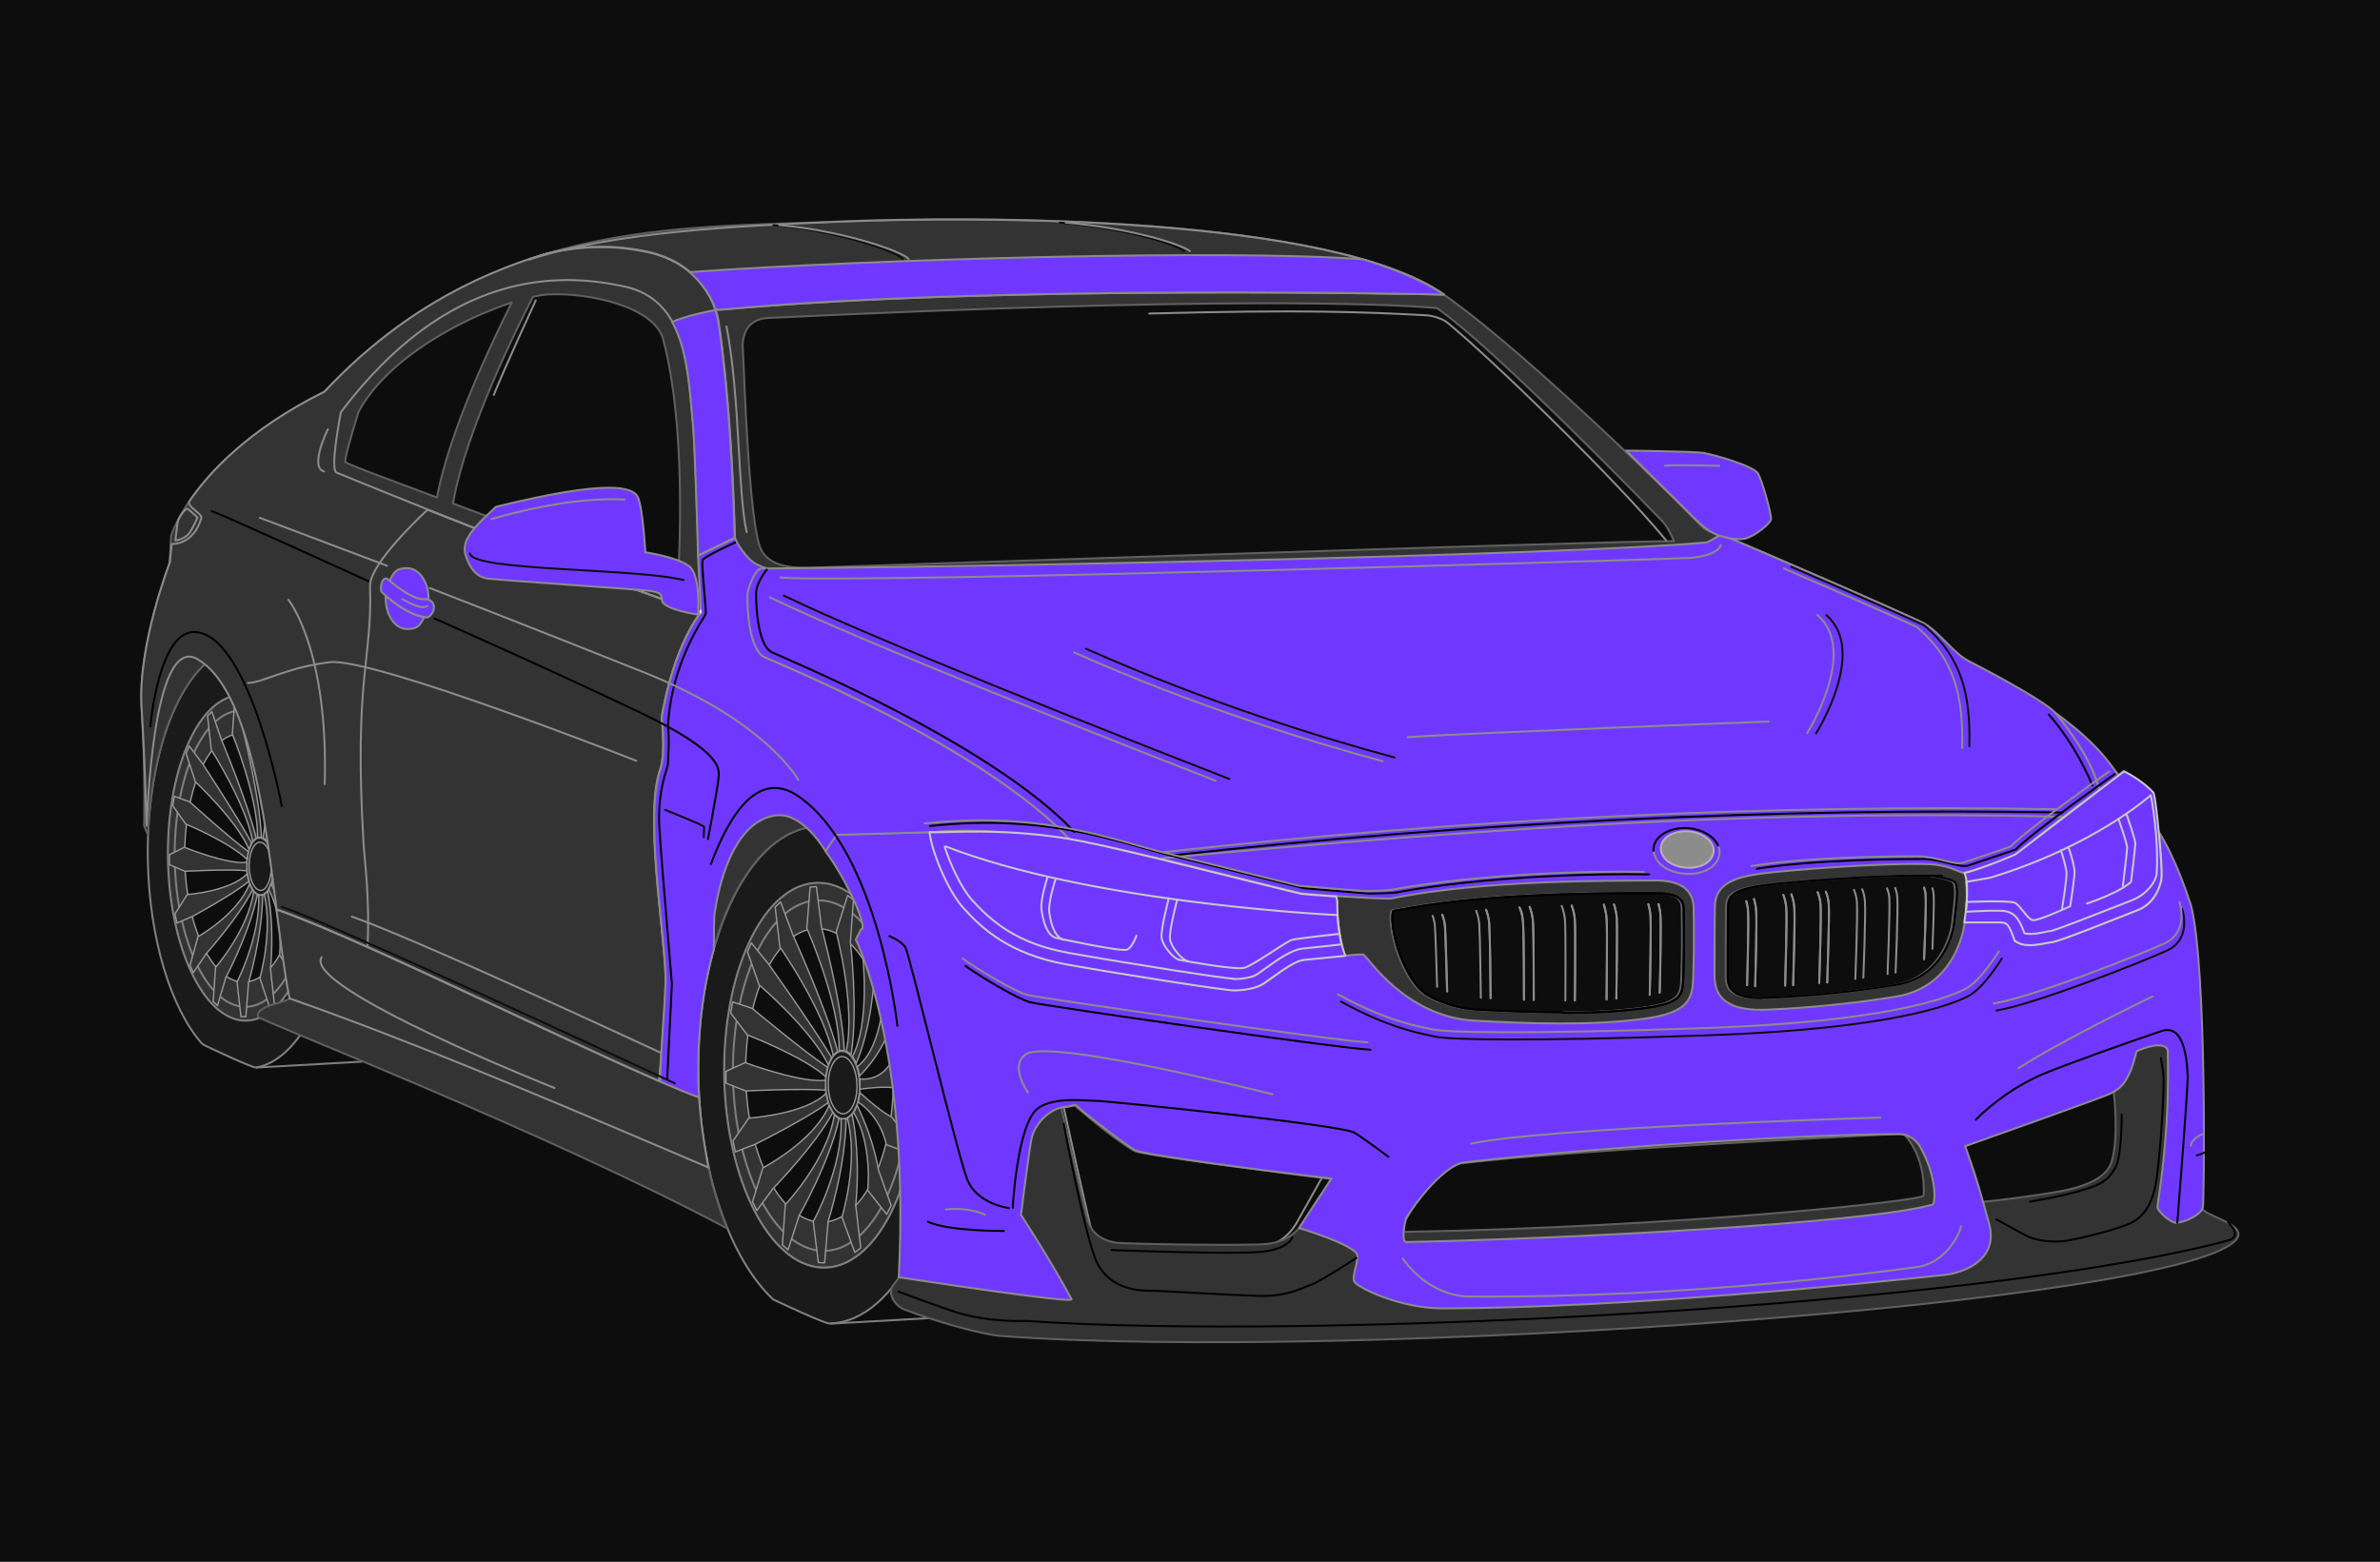 <?xml version="1.0" encoding="UTF-8"?> <svg xmlns="http://www.w3.org/2000/svg" id="_Слой_1" version="1.1" viewBox="0 0 1218.9 800"><defs><style> .st0, .st1, .st2, .st3, .st4, .st5, .st6, .st7, .st8, .st9, .st10, .st11, .st12, .st13 { stroke-linecap: round; stroke-linejoin: round; } .st0, .st4 { fill: #1a1a1a; } .st0, .st9 { stroke: gray; } .st1 { stroke: #606060; } .st1, .st2, .st8 { fill: #333; } .st2, .st4 { stroke: #999; stroke-width: .7px; } .st14 { fill: #0d0d0d; } .st3 { stroke: #000; } .st3, .st5, .st7, .st9, .st11, .st12 { fill: none; } .st5 { stroke: #0d0d0d; } .st6 { fill: #8c8c8c; stroke: #b3b3b3; } .st7, .st13 { stroke: #c8c8c8; } .st8, .st10, .st15, .st11 { stroke: #8c8c8c; } .st10, .st15, .st13 { fill: #7038fe; } .st15 { stroke-miterlimit: 10; } .st12 { stroke: #e6e6e6; } </style></defs><g id="_Слой_8"><rect class="st14" width="1218.9" height="800"></rect></g><g><g id="_колёса"><path class="st2" d="M416.5,452.2c-26.8,2.7-46.7,47.3-45.6,99.7s23,95.9,49.8,97.3c28,1.4,50.6-43.2,49.4-99.8s-25.7-100-53.6-97.2h0ZM420.2,626c-20.6-.7-37.5-33.9-38.3-74.2-.9-40.3,14.6-74.4,35.1-76.1,21.2-1.8,39.6,31.4,40.5,74.2s-16.1,76.8-37.3,76.1h0Z"></path><path class="st9" d="M465.7,549.8c1.1,51.3-19.4,92-44.8,90.9-24.5-1.1-44.5-40.7-45.5-88.6s17.3-88.5,41.7-90.8c25.4-2.4,47.5,37.2,48.6,88.5h0Z"></path><path class="st0" d="M440.4,555.5c.2,9.7-3.6,17.6-8.5,17.7-4.8,0-8.9-7.6-9.1-17.2-.2-9.5,3.5-17.5,8.3-17.6,4.8-.2,9,7.5,9.2,17.2h.1Z"></path><path class="st4" d="M431.8,570.5c-4,0-7.5-6.4-7.6-14.5-.2-8,3-14.7,7-14.8,4.1,0,7.5,6.3,7.7,14.5.2,8.1-3,14.8-7.1,14.8Z"></path><g><g><path class="st2" d="M413.2,475.5s16.8,37.8,16.6,62.6h2.6c-1.2-24.8-11.7-63.2-11.7-63.2l-2.6-20.8-3.2.3-1.7,21.1h0Z"></path><path class="st2" d="M424,626s9.1-28.1,9.3-52.9h-2.6c1.2,24.8-14.2,52.6-14.2,52.6l2.6,21,3.2.2,1.8-20.9h0Z"></path></g><g><path class="st2" d="M457.5,541.8s-4.3,12-17.1,10.9v5.2c12.8-1.7,17.4-.7,17.4-.7l11.2-4.7v-6.5c-.1,0-11.5-4.2-11.5-4.2h0Z"></path><path class="st2" d="M381.9,558.8s28.7-1.4,40.9-.4v-5.1c-12.2,1.7-41.2-9-41.2-9l-9.8,4.5v6c.1,0,10.1,4,10.1,4h0Z"></path></g><g><path class="st2" d="M441.9,490.2s3.7,33.8-5.3,50.9l1.9,3.6c8.1-19,9.2-44.1,9.2-44.1l5.8-18.8-2.5-4.4-9.2,12.7h.1Z"></path><path class="st2" d="M396.1,608.6s21.6-22.2,30.4-38.7c-.4-.8-1.5-2.8-1.9-3.6-7.8,18.4-33.9,31.9-33.9,31.9l-5.3,17.4,2.2,4.4,8.4-11.3h0Z"></path></g><g><path class="st2" d="M449.8,599s-1.9-14.3-10.8-32.8l-1.8,3.7c9.8,16.6,7.2,39.8,7.2,39.8l9.7,12.3,2.3-4.5-6.6-18.5h0Z"></path><path class="st2" d="M388.8,504.5s26.8,22.9,35.4,40.9c.4-.8,1.3-2.9,1.7-3.7-9.5-16.1-32.3-47.9-32.3-47.9l-8.8-10.8-2,4.5,6,17.1h0Z"></path></g></g><g><g><path class="st2" d="M428.2,477.2s10.2,38.4,5.2,61.1l2.5,1.9c3.7-23.7-.4-57.8-.4-57.8l1.6-21.5-3-2.2-5.8,18.5h-.1Z"></path><path class="st2" d="M409.2,622.8s15.7-27.5,20.5-49.8l-2.4-1.9c-3.6,23.3-25.1,45.9-25.1,45.9l-1.5,20.7,2.9,2.5,5.6-17.3h0Z"></path></g><g><path class="st2" d="M456.6,572.1s-4.5-1.8-16.2-12.4l-.9,4.8c12.2,8.2,14.4,21.8,14.4,21.8l11.3,4.2,1.2-6-9.8-12.4h0Z"></path><path class="st2" d="M382.7,530.1s28.9,11.1,40.2,21.4c.2-1.1.7-3.7.9-4.8-11.7-7.8-38.6-30.2-38.6-30.2l-10-3.3-1,5.7,8.6,11.3h-.1Z"></path></g><g><path class="st2" d="M452.3,513s-1.4,24.5-13.2,33.3c.2,1.1.9,3.7,1.1,4.8,11.3-11.2,15.5-24,15.5-24l9.2-12.9-1.4-5.9-11.2,4.7h0Z"></path><path class="st2" d="M386.6,586.2s26.2-13,37.5-21.4c-.2-1.1-.8-3.7-1.1-4.7-10.8,10.8-39.5,12.6-39.5,12.6l-8.1,11.7,1.2,5.6,9.9-3.8h.1Z"></path></g><g><path class="st2" d="M438.2,617.8s2.9-23.5-1.8-47l-2.4,2c5.9,22.4-2.8,50.6-2.8,50.6l6.6,18.1,3-2.3-2.5-21.4h-.1Z"></path><path class="st2" d="M399.5,485.2s22.6,32.3,27.2,55.4l2.3-2.1c-5.8-22-22.9-59.5-22.9-59.5l-6.3-17-2.8,2.6,2.4,20.6h0Z"></path></g></g><path class="st2" d="M121.5,356.2c-20.8,2.3-36.4,40-35.5,84.3s17.9,81.1,38.8,82.3c21.8,1.2,39.4-36.6,38.5-84.4-.9-47.9-20-84.6-41.7-82.2h-.1ZM124.4,503.1c-16-.6-29.2-28.7-29.8-62.8s11.4-62.9,27.3-64.4c16.5-1.5,30.9,26.6,31.6,62.7.7,36.2-12.5,65-29.1,64.4h0Z"></path><path class="st9" d="M159.8,438.8c.8,43.4-15.1,77.8-34.9,76.9-19.1-.9-34.6-34.5-35.4-74.9s13.4-74.8,32.4-76.8c19.8-2,37,31.4,37.9,74.9h0Z"></path><path class="st0" d="M140.1,443.6c.2,8.2-2.8,14.9-6.6,14.9s-6.9-6.5-7.1-14.5c-.2-8.1,2.7-14.8,6.5-14.9,3.8,0,7,6.4,7.2,14.5h0Z"></path><path class="st4" d="M139,443.6c0,6.9-2.4,12.5-5.5,12.5s-5.8-5.4-5.9-12.2,2.3-12.4,5.5-12.5c3.2,0,5.9,5.3,6,12.2h-.1Z"></path><g><g><path class="st2" d="M119,376s13.1,32,12.9,52.9h2c-.9-21-9.1-53.5-9.1-53.5l-2.1-17.6-2.4.3-1.3,17.9h0Z"></path><path class="st2" d="M127.3,503.2s7.1-23.8,7.2-44.7h-2c.9,21-11.1,44.5-11.1,44.5l2,17.8h2.5l1.4-17.6h0Z"></path></g><g><path class="st2" d="M153.4,432s-3.4,10.1-13.3,9.2v4.4c9.9-1.4,13.5-.6,13.5-.6l8.7-4v-5.5l-9-3.5h.1Z"></path><path class="st2" d="M94.6,446.3s22.3-1.2,31.8-.3v-4.3c-9.4,1.4-32-7.7-32-7.7l-7.6,3.8v5.1l7.9,3.4h0Z"></path></g><g><path class="st2" d="M141.3,388.5s2.9,28.6-4.2,43.1c.3.7,1.2,2.4,1.5,3,6.3-16,7.1-37.3,7.1-37.3l4.5-15.9-1.9-3.7-7.1,10.8h0Z"></path><path class="st2" d="M105.6,488.5s16.8-18.8,23.7-32.7l-1.5-3c-6.1,15.6-26.4,27-26.4,27l-4.1,14.7,1.7,3.7,6.5-9.5h0v-.2h0Z"></path></g><g><path class="st2" d="M139,452.5c-.3.7-1.1,2.4-1.4,3.1,7.6,14.1,5.6,33.7,5.6,33.7l7.5,10.4,1.8-3.8-5.2-15.6s-1.5-12.1-8.4-27.8h0Z"></path><path class="st2" d="M99.9,400.3s20.9,19.4,27.6,34.6c.3-.7,1-2.4,1.4-3.1-7.4-13.6-25.1-40.5-25.1-40.5l-6.9-9.2-1.6,3.8,4.7,14.4h0Z"></path></g></g><g><g><path class="st2" d="M130.6,377.3s7.9,32.5,4.1,51.7c.4.4,1.5,1.2,1.9,1.6,2.9-20-.3-48.9-.3-48.9l1.3-18.2-2.4-1.8-4.5,15.6h-.1Z"></path><path class="st2" d="M115.8,500.5s12.2-23.3,16-42.2c-.4-.4-1.5-1.3-1.9-1.6-2.8,19.7-19.5,38.8-19.5,38.8l-1.2,17.5,2.2,2.1,4.3-14.6h0Z"></path></g><g><path class="st2" d="M152.7,457.8s-3.5-1.5-12.6-10.5c0,.9-.5,3.2-.7,4.1,9.5,6.9,11.2,18.5,11.2,18.5l8.8,3.5.9-5.1-7.6-10.5h0Z"></path><path class="st2" d="M95.2,422.1s22.5,9.4,31.3,18.1c.2-.9.5-3.1.7-4-9.1-6.5-30.1-25.5-30.1-25.5l-7.8-2.8-.8,4.8,6.7,9.5h0Z"></path></g><g><path class="st2" d="M149.4,407.6s-1.1,20.7-10.3,28.2c.2.9.7,3.1.9,4,8.8-9.5,12-20.3,12-20.3l7.2-10.9-1.1-5-8.7,4h0Z"></path><path class="st2" d="M98.2,469.6s20.4-11,29.2-18.1c-.2-.9-.7-3.1-.8-4-8.4,9.1-30.7,10.7-30.7,10.7l-6.3,9.9,1,4.7,7.7-3.3h0Z"></path></g><g><path class="st2" d="M138.5,496.3s2.3-19.9-1.4-39.8c-.4.4-1.4,1.3-1.8,1.7,4.6,19-2.2,42.8-2.2,42.8l5.1,15.3,2.3-2-2-18.1h0Z"></path><path class="st2" d="M108.2,384.1s17.6,27.3,21.2,46.8c.4-.4,1.4-1.3,1.8-1.7-4.5-18.6-17.8-50.3-17.8-50.3l-4.9-14.4-2.2,2.2,1.9,17.4h0Z"></path></g></g><path class="st0" d="M415.9,423.5c-34.3,4.3-59.7,61.8-58.2,128.7,1,49.2,16.3,92.6,38,113.1.3.3.6.5.9.6,0,0,25.4,12,28.1,12,34.8-.7,62.7-57.3,61.2-128.9-1.6-73.9-33.7-130-70-125.5h0ZM370.9,552c-1.1-52.4,18.9-97,45.6-99.7,27.9-2.8,52.4,40.6,53.6,97.2,1.2,56.6-21.4,101.2-49.4,99.8-26.8-1.4-48.7-44.9-49.8-97.3h0Z"></path><path class="st0" d="M121,332c-26.7,3.6-46.4,52.3-45.3,108.9.8,39.8,11.7,75.1,27.4,93.3.4.5,1,.9,1.6,1.2,4.6,2.2,24.7,11.7,26.5,11.4,25.5-4.5,45.4-50.7,44.3-108.7-1.2-62.5-26.3-109.9-54.5-106.1h0ZM124.8,522.8c-20.9-1.2-37.9-38-38.8-82.3s14.7-82,35.5-84.3c21.7-2.4,40.8,34.4,41.7,82.2.9,47.9-16.7,85.6-38.5,84.4h.1Z"></path><line class="st9" x1="475.3" y1="675.2" x2="425.5" y2="678"></line><line class="st9" x1="185.3" y1="543.8" x2="131.5" y2="546.8"></line></g><g id="_общий_контур"><path class="st11" d="M680,598.1s-85.8-10.3-96.1-14.6-19-22.3-19-22.3l-21,2s14.6,66.8,16,70.5,9.3,4,10.6,4.3,63.2,2,75.8.7,18.3-13.3,18.3-13.3l15.3-27.3h.1Z"></path><path class="st1" d="M87.1,287.9s-16.6,42.6-14.6,74.5,1.3,60.5,1.3,60.5c0,.3.7,1.9,2,4.8,1.9-50.8,20.6-92.4,45.2-95.7,28.2-3.8,53.3,43.6,54.5,106.1.6,30.3-4.6,57.4-13.3,77-.7,1.6-14-3.8-14-3.8-1.1,2.3-17.1,3.5-16.1,9.5.3,1.7,146.2,58.4,240.3,108.4-8.8-21.4-14.3-48.2-14.9-76.9-1.4-66.9,23.9-124.4,58.2-128.7,36.3-4.5,68.4,51.6,70,125.5,1,46.8-10.6,87-28.5,109.6-2.5,3.2.3,9.8,6.1,12.1,14.2,5.5,38.8,12.7,49.2,13.5,178.2,13.3,610.1-16.8,633.2-49.9,5.3-7.6-18.6-12-18-16,.7-4,2-122.4-6-154.3-7-21.6-13.7-33.4-16.5-37.8,0,0-1.1-14-2.5-19.6,0-.2-.2-.6-.4-.9-6-6.5-14.8-10.8-14.8-10.8,0,0-1.9,1.7-2.5,1.7-3.3,0-7.4-22.7-76.5-57.9-8.4-4.3-14.6-14.2-22.8-19.3-4.7-2.9-90-39.9-102-44.8-4.5-1.8-9.4-2-12-4.9-4.6-5.1-87.1-87.4-132.4-119-57-39.9-234.8-40.6-313.2-37.2-78.5,3.3-176.9-1.3-260,87.1-66.5,33.2-78.5,73.8-78.5,73.8l-.7,13.3h.2ZM1010.5,599c-.4-1.3-4.2-11.9-4.2-11.9l76.2-27.8s2.9,22.9-1.1,35.9c-2.2,7.1-11.1,12.2-26.3,15-16.6,3-45.9,6.4-40,5.2.6,0-4.1-15.1-4.5-16.4h0ZM999.9,471.8c0,1.2-3,28.4-30.2,32.9-20.6,3.4-44.6,5.8-65.9,6.6h-2.5c-16.9,0-17.3-6.7-17.5-10.7,0-2,0-32.3.2-36.6.2-4.5,1.7-8.5,19.1-10.7,10.8-1.4,51.2-4.8,77.1-4.8s5.3,0,7.6,0l1.3.2c4.5.7,9.6,2,10.8,2.9,2.2,1.7,1.1,10.1.6,14.6-.2,1.9-.5,3.7-.6,5.4h0v.2ZM719.2,631s-1.1-2.8.8-6.3c5.2-9.8,19.8-27.8,28.9-28.9,59.1-7.1,225.9-15.1,225.9-15.1,0,0,11.4,10.1,10.4,31.7,0,2.7-125.4,16.1-266,18.6h0ZM714.4,483.8c-2.7-9.3-2.5-15.2-1.9-17.2.3,0,.6-.2.9-.3,42-8.5,97.1-8.9,123.6-9h10.6c13.5,0,13.6,5.5,13.7,8.4.2,12.9.2,22.9-.2,34.5-.3,9.2-.5,13.4-19.9,16-11.8,1.6-25.8,2.4-42,2.4s-32-.8-44-1.4c-8.1-.5-16-2.6-23.5-6.5-.4-.3-.8-.6-1.3-.8-6-3.1-12.4-13.5-16-25.8h0v-.3h0ZM557.3,625.8c-1.1-3.4-13.7-58.3-13.7-58.3,0,0,4.9-.9,6.9-1.2,0,0,18.2,16.1,30.4,23.2,4.3,2.5,100.9,14.4,100.9,14.4,0,0-14,22.3-16.6,25.3-2.7,3-7.3,7-16.6,8s-73.2,0-77.2-.7-11.3-2.7-14-10.6h-.1ZM380.4,179.1c-.7-15,9.8-16,12.5-16.2,229.5-11,316.4-7.4,343-5.1,30.3,21,112.1,105.7,115.4,109.1s6,10.3,6,10.3c-29.6-.3-433,13.3-442.9,13.6-11,.3-20.8-1.5-24.7-9.5-5.9-12.1-8.5-85.8-9.2-102.2h-.1ZM346.8,302.8c-39.5-16.6-82.1-32.7-114.8-44.9,6.4-37.5,33.9-92.2,41-105.9,3.2-.7,6-1.1,8.3-1.2,20.3-1,54.5,6.3,58.5,23.6,13.3,51.2,7,128.4,7,128.4h0ZM176.9,236.6c-.3-2,1.7-9,6.7-25.6,14.6-27.3,52.5-47.6,78.5-56-9.5,18.8-32.1,65.9-38.3,99.8-27.9-10.4-46.7-17.3-46.9-18.2h0Z"></path></g><g id="_бампер"><path class="st10" d="M719.9,624.8c.6-2.5,14.3-22.3,26.1-28.2,1.3-.7,2.7-1.1,4.2-1.2,58.7-6.9,170.4-14.4,222.2-14.5,4.5,0,8.7,2.5,11,6.5,8.9,15.7,7.7,29.3,6.4,29.6-34.6,9.8-190.8,17.6-269.6,19.2-2.5,0-1-8.7-.3-11.3h0ZM476.2,426.2l-47.7,1.3c-2.7,2.5-5.8,8.4-5.8,8.4,12.6,17.3,22,40.5,18.3,40.1l-2.7,5.3s27.9,55.2,22,172.9c0,0,89.9,13.9,88.5,11.3-10.6-19.9-25.9-43.2-25.9-43.2,0,0,3.7-29.9,5.3-38.6,1.7-8.6,10-16,16.6-16.6,6.7-.7,5-2.3,7.7.3s25.9,20.6,29.3,22c3.3,1.3,33.2,6.3,100.1,14.3-11.3,17-16.6,25.3-16.6,25.3,0,0,29.9,9,29.9,14.3s-3.3,11-1.3,13.6,22.6,13.3,45.2,13.3c94-.2,219.8-13.2,256.4-17.1,11.9-1.3,28.7-8.8,22.9-27.4-6.6-24.6-12-38.6-12-38.6,0,0,71.8-25.3,75.2-27.3,3.3-2,8.6-4,12.6-21.3,10.6-4.7,15.9-3.3,16,0,1.2,44.1-5.3,77.8-5.3,79.8s6.6,7.9,9.3,8c4,.2,13.3-4,14-8s2-122.4-6-154.3c-7-21.6-13.7-33.4-16.5-37.8.8,8.7,1.9,22,1.2,24.8-1,4.3-3.7,12-12.3,15.3-8.6,3.3-39.9,16-43.6,16.3-3.6.3-13.6,3.7-18.9-.7-3-8.3-3.7-9.6-7.6-9.6h-18.3s-2.9,32.9-35.3,38.2c-19,3.1-43.3,5.8-66.6,6.7-24.3.9-25.8-10.6-26.2-16.3,0-2,0-33,.2-37.1.5-11.1,9.9-14.5,24.4-16.4,13-1.7,62.5-5.7,86.5-4.7,11.3,1,14.3,4.7,17,4.3s20.6-6.7,20.6-6.7c0,0,7.6-2.7,9.6-5.3.9-1.2,9.9-8.6,20.4-16.7,0,0-79.6-3.2-202.4,2.1-115.7,5-261,19.2-261,19.2,29.8,7.3,71.7,17.8,73.1,18,2,.3,33.6,2.7,45.6,2.7,48.9-10,115.1-9,134.7-9.3,16.3-.3,20.5,6.7,20.6,14.3.2,11.8.2,22-.2,34.8-.4,11-1.5,18.5-25,21.7-26.9,3.7-60.1,2.5-87.1,1-35.9-2-55.2-33.6-56.9-33.9s-24.3,2-30.3,2.7-17.3,10.3-21.3,12.6-10.3,3-14.6,3-55.9-8-85.5-13.3-43.6-18.6-52.9-28.9-17.6-33.3-17.3-38.9h-.1,0Z"></path></g><g id="_кузов"><path class="st8" d="M87.1,287.8s-16.6,42.6-14.6,74.5,2.5,60.7,2.5,60.7c.4,1.1,2.4-99.4,26.3-85.3,26.1,15.5,34.2,79.1,40.4,128.4v-.3c41.5,14.5,141.9,64.6,196,88,1-11.3,3.8-43.5,3.3-54.8-1.1-26.3-10.7-81.9-2.7-105.1,3-8.7.7-26.3.7-26.3,0,0,5-34.2,20-53.9,0,0-57.5-18.8-186.6-71.6-3.7-1.5,2.2-31,2.2-31,55-72.7,111.3-71.8,145.4-64.3,31.9,7,32.4,42.6,35,70.9,1,10.8,2.4,57.5,2.6,66.7l18.8-9.1c-2.1-74.7-8.6-111.7-8.6-111.7,0,0-4.1-27.5-35.9-34.6-22.2-4.9-41.3-1.8-52,.9-38.9,11.6-77.7,32.4-113.7,70.7-38.7,19.3-58.9,41.1-69.1,56-1.9,2.9,6.8,6.4,6,8.9-4.2,14-15.1,13.1-15.1,13.1l-1,9.1h0Z"></path></g><g id="_стойка"><path class="st10" d="M354.9,217.8c1,10.8,2.4,57.5,2.6,66.7l18.8-9.1c-2.1-74.7-8.6-111.7-8.6-111.7,0,0-.3-1.9-1.3-4.9-6.5,1.2-15.4,3.2-22.2,6.1,8.2,14.6,9,35.2,10.7,52.9h0Z"></path></g><g id="_дверь"><path class="st12" d="M358.8,312.8v1-1Z"></path><g><path class="st12" d="M358.8,312.8v1-1Z"></path><path class="st11" d="M186.2,432.2c.5,8.4,3.3,28.6,2,53.2,48.6,21.2,107,50.1,149.3,68.5,1-11.3,3.8-43.5,3.3-54.8-1.1-26.3-10.7-81.9-2.7-105.1,3-8.7.7-26.3.7-26.3,0,0,5-34.2,20-53.9,0,0-43.5-14.3-139.8-52.7,0,0-29.9,27.2-29.5,39.2,1.3,37.7-8.4,46.5-3.3,131.9h0Z"></path></g></g><g id="_крылья"><path class="st10" d="M1075,404.6s-.2.2-.4.3c4.2-3,8-5.6,10.9-7.5-2.4-1.4-6.9-13.5-33.2-32.5,19.8,23.4,22.7,39.7,22.7,39.7h0Z"></path><g><path class="st10" d="M362.3,595c-.3-1.3-.5-2.7-.8-4.1.3,1.6.5,3,.7,4.1h0Z"></path><path class="st10" d="M357.7,552.3c-.5-23.9,2.4-46.5,7.9-66,0-9.4,0-16.5.5-19.2,4.2-27.5,15.4-48.4,32.4-49.5,3.4-.2,13.2.7,24.3,18.4,2.3-3.5,4-6.1,5.8-8.4l7.6-.2,40.1-1.1c23.4-2.4,52.8,1.1,71.8,4.1h0c-7.6-9.4-46.6-47-156.1-93.6-7.9-3.3-9.2-23.5-9-32,0-2.4,3.8-13.5,7.3-13.5h2.9c-3.4-1-7-2.6-9.3-4.9-3.5-3.5-6.2-7.6-7.4-10.8l-19,9.1c.5,8,1.2,24.9,1.4,28.5v.7c-15,19.6-20,53.9-20,53.9,0,0,2.3,17.6-.7,26.3-8,23.2,1.6,78.8,2.7,105.1.3,8.6-2.3,33.3-2.8,55,7.7,3.3,14.4,6.1,19.9,8.1.2,3.1.5,6.2.8,9.3-.6-6.3-1-12.7-1.2-19.2h.1Z"></path></g></g><g id="_крыша"><path class="st11" d="M270.9,132.9s26.8-11.3,61-3.7c22.8,5,31.4,20.6,34.4,29,0,.2,1.1.6,3.1.4,142.6-13.1,370.2-7.7,370.2-7.7-57-39.9-234.8-40.6-313.2-37.2-47.1,2-111.7,4.9-155.4,19.3h-.1,0Z"></path></g><g id="_полоска_на_крыше"><g><path class="st10" d="M358.8,312.8v1-1Z"></path><path class="st10" d="M697.8,132.8c-68.7-5.2-254.2,0-344.6,6.6,0,0,9.7,8,13,18.8,0,.2,1.1.6,3.1.4,142.6-13.1,370.2-7.7,370.2-7.7-16-11-41.7-18.1-41.7-18.1h0Z"></path></g></g><g id="_пороги"><g><path class="st12" d="M358.8,312.8v1-1Z"></path><path class="st8" d="M358,562.2c-43.9-16.4-168.9-79.7-216.4-96.3,0,0,4.2,34.3,6.7,45.5,59,20.8,115.1,44.2,214.5,86.6,0,0-3.7-18.8-4.8-35.8h0Z"></path></g></g><g id="_капот"><path class="st10" d="M873.2,277.9c-65.8,6-340.5,12.2-483.1,13.3-3.6,0-7.3,11.1-7.3,13.5-.2,8.4,1.1,28.6,9,32,109.5,46.5,148.4,84.2,156.1,93.6,0,0,13.9,2.3,17.1,2.9,3.6.6,28.9,6.7,28.3,6.6,0,0,145.3-14.2,261-19.2,122.7-5.3,202.4-2.1,202.4-2.1h-.2c6.1-4.6,12.7-9.6,18.6-13.8,0,0-2.9-16.3-22.7-39.7-3.9-4.6-24.7-16.4-43.7-26.1-8.4-4.3-14.6-14.2-22.8-19.3-4.7-2.9-90-39.9-102-44.8-4.5-1.8-6.8,2.7-10.6,3.1h-.1Z"></path></g><g id="_зеркала"><path class="st10" d="M339.2,308.1c-1-2.1,1.7-4.6-7.7-5.6-5.4-.6-74.2-5.3-80.8-6s-10-5-12.3-12.3,4.3-14.3,15.6-24.6c57.9-14.3,69.8-10,72.5-5.3s4,28.6,4,28.6c0,0,16,2.3,22.3,7s4.7,24.9,4.7,24.9c0,0-16.2-2.3-18.3-6.6h0Z"></path><path class="st10" d="M881.2,274.5s8,2.7,12.9,1.3,12.4-7.5,12.9-9.7-4.4-19.5-6.6-23.5-23.1-9.8-27.9-10.6-39.7-1.2-39.7-1.2c0,0,26.7,26.3,35.1,34.8,8.4,8.4,13.5,9,13.5,9h-.2Z"></path></g><g id="_ручка"><g><path class="st10" d="M217.4,307c.7,0,1.4,0,2.1.3v-.6c0-8.7-4.9-15.7-11-15.7s-7,2.6-9,6.6c3,2.5,12.3,9.9,18,9.4h-.1Z"></path><path class="st10" d="M217.2,316.1c-7.6-1.3-15.8-7.5-19.7-11v1.4c0,8.7,4.9,15.7,11,15.7s6.7-2.4,8.8-6.1h-.1Z"></path></g><path class="st15" d="M218.2,316.2c-10.6-1.2-23-13-23-13.3-.7-4.7,1.6-7.8,3.4-6.2,0,0,12.1,10.8,18.9,10.3,2.3-.2,5.2,1.2,4.7,4.7-.3,2.3-2.4,4.7-3.9,4.6h-.1,0Z"></path></g><g id="_фары"><path class="st13" d="M1031.9,482.1c-3-8.3-3.7-9.6-7.6-9.6h-18.3c3.2-21.4,0-25.3,0-25.3,8.5-1.9,26.1-9.5,26.1-9.5,0,0,53-40.6,55.7-42.6,0,0,8.6,4,15,10.8,0,0,1.1,1.5,2.8,20.5v-.2c.8,8.7,1.9,22,1.2,24.8-1,4.3-3.7,12-12.3,15.3-8.6,3.3-39.9,16-43.6,16.3-3.6.3-13.6,3.7-18.9-.7h0v.2h0Z"></path><path class="st13" d="M546.3,494c-29.6-5.3-43.6-18.6-52.9-28.9-8.4-9.3-16.6-30.1-17.3-38.9,5.1.8,39.1-3,78,4.7,12.4,2.5,39.1,8.9,39.1,8.9,29.8,7.3,71.7,17.8,73.1,18,1,.2,8.8.8,18,1.4l.6,2.3s-.5,16.2,4.1,28.1c-7.5.7-17.7,1.7-21.4,2.1-6,.7-17.3,10.3-21.3,12.6s-10.3,3-14.6,3-55.9-8-85.5-13.3h.1Z"></path><path class="st11" d="M101.1,265.1s-1.8,4.6-4,7.8-7.3,4-7.3,4c0,0,.8-7.2,1.2-9.5.3-2.3,4.3-7.5,5.2-6.8s5,4.5,5,4.5h0Z"></path></g><g id="_чёрный_контур"><path class="st3" d="M1022.3,624.5s12,6.7,16.4,8.9,13.7,3.1,19.1,2.2,19.3-3.8,31.3-8.2,14.6-16.2,16-28.2c2.2-19.9,3.3-44.3,2.9-48.3s-1.3-8.9-1.3-8.9"></path><path class="st3" d="M1039.6,615.5s16.9-2.7,27.9-6.2c7.7-2.5,12-4,16-11.5,3.3-6.2,3.1-27,3.1-27"></path><path class="st3" d="M460.1,661.6s25.3,9.3,29.7,10.6,16.4,4.9,35.9,4.4c146.3,10.2,489.5-7.5,615.4-41.2,7.3-2,1.3-8,0-9.3"></path><path class="st3" d="M544.8,575.6s9.3,50.5,16,68.7,27,16.8,29.3,16.8,39,2.2,54.5,2.7,23.5-4.9,27-5.8,23.1-13.7,23.1-13.7"></path><path class="st3" d="M569.2,640.3c13.3.5,62.5,2.2,76.7.9s16-7.5,16-7.5"></path><g><path class="st11" d="M821.4,463.5c.6,1.9,1.2,4.3,1.4,7,.4,5.5,0,33.2,0,41.5"></path><path class="st11" d="M827.8,511.5c0-8.9.5-36,.2-41.4-.2-2.6-.7-4.9-1.4-6.8"></path><path class="st11" d="M804.9,463.8c.7,1.9,1.4,4.5,1.6,7.3.4,5.7.2,34.7,0,41.3"></path><path class="st11" d="M822.8,511.8c0-8.3.5-36,0-41.5-.2-2.7-.8-5.1-1.4-7"></path><path class="st11" d="M826.6,463.3c.6,1.9,1.2,4.2,1.4,6.8.4,5.4,0,32.5-.2,41.4"></path><path class="st11" d="M844.9,509.5c.2-10.8.7-35.2.4-40.2-.2-2.3-.6-4.4-1.1-6.2"></path><path class="st11" d="M849.4,463.1c.5,1.7.9,3.7,1,6,.3,4.8,0,27.9-.4,39.4"></path><path class="st11" d="M806.6,512.5c0-6.6.3-35.6,0-41.3-.2-2.9-.9-5.4-1.6-7.3"></path><path class="st11" d="M799.8,464c.7,1.9,1.5,4.5,1.7,7.4.4,5.7.2,34.9.2,41.1"></path><path class="st11" d="M844.2,463.2c.5,1.8,1,3.8,1.1,6.2.3,5,0,29.4-.4,40.2"></path><path class="st11" d="M850,508.5c.3-11.4.7-34.6.4-39.4,0-2.2-.6-4.2-1-6"></path><path class="st11" d="M738.6,468.5c.6,1.7,1.2,3.8,1.4,6.1.3,5,.9,24.7,1.1,33.2"></path><path class="st11" d="M741.2,507.8c-.2-8.5-.8-28.2-1.1-33.2-.2-2.3-.7-4.4-1.4-6.1"></path><path class="st11" d="M733.7,469.1c.6,1.6,1.1,3.5,1.2,5.7.3,4.6.9,21.5,1.1,30.7"></path><path class="st11" d="M756,466.5c.7,1.8,1.4,4.2,1.6,6.8.4,5.7.7,31.6.8,37.8"></path><path class="st11" d="M763.4,511.3c0-6-.3-32.6-.7-38.3-.2-2.7-.9-5.1-1.6-7"></path><path class="st11" d="M783.4,464.5c.8,1.9,1.5,4.5,1.7,7.5.4,5.8.4,34.6.4,40.2"></path><path class="st11" d="M778.2,464.8c.8,1.9,1.6,4.5,1.8,7.5.4,5.8.5,34.3.5,39.8"></path><path class="st11" d="M785.5,512.2c0-5.5,0-34.4-.4-40.2-.2-3-1-5.5-1.7-7.5"></path><path class="st11" d="M761.1,466c.7,1.9,1.4,4.3,1.6,7,.4,5.7.7,32.3.7,38.3"></path><path class="st11" d="M780.5,512.1c0-5.5,0-34-.5-39.8s-1-5.5-1.8-7.5"></path></g><path class="st3" d="M902.4,511.3c-16.9,0-17.3-6.7-17.5-10.7,0-2,0-32.3.2-36.6.2-4.5,1.7-8.5,19.1-10.7,10.8-1.4,51.2-4.8,77.1-4.8s5.3,0,7.6,0l1.3.2c4.5.7,9.6,2,10.8,2.9,2.2,1.7,1.1,10.1.6,14.6-.2,1.9-.5,3.7-.6,5.4,0,1.2-3,28.4-30.2,32.9-20.6,3.4-44.6,5.8-65.9,6.6h-2.5v.2Z"></path><g><path class="st11" d="M970.6,454.8c.5,1.4,1,3.1,1.1,5.1.4,6.4-.9,38.3-.9,38.3,0,0,1.4-31.9.9-38.3,0-2-.6-3.7-1.1-5.1"></path><path class="st11" d="M966.4,455c.6,1.4,1.1,3.2,1.2,5.3.4,6.4-.9,38.6-.9,38.6,0,0,1.3-32.1.9-38.6,0-2.1-.6-3.9-1.2-5.3"></path><path class="st11" d="M953.7,455.5c.7,1.6,1.2,3.6,1.4,6,.5,6.4-.8,39.3-.8,39.3,0,0,1.3-32.8.8-39.3-.2-2.4-.7-4.5-1.4-6"></path><path class="st11" d="M949.5,455.8c.7,1.6,1.3,3.7,1.5,6.2.4,6.4-.8,39.5-.8,39.5,0,0,1.3-33.1.8-39.5-.2-2.5-.8-4.6-1.5-6.2"></path><path class="st11" d="M935.1,456.8c.7,1.7,1.3,3.9,1.5,6.5.4,6.1-.7,36.9-.8,40"></path><path class="st11" d="M985.4,491.2c.4-9.1,1.1-27.8.8-32.6,0-1.5-.4-2.8-.8-4"></path><path class="st11" d="M930.9,457c.7,1.7,1.4,4,1.5,6.6.4,6-.6,35.6-.7,39.9"></path><path class="st11" d="M935.8,503.2c0-3.1,1.2-33.9.8-40-.2-2.6-.8-4.8-1.5-6.5"></path><path class="st11" d="M989.7,455c.3,1,.5,2,.6,3.3.3,4.1-.2,18-.6,27.7"></path><path class="st11" d="M985.4,454.8c.4,1.1.7,2.4.8,4,.3,4.8-.4,23.5-.8,32.6"></path><path class="st11" d="M913.4,458.5c.7,1.8,1.3,4.1,1.5,6.8.4,5.5-.4,32.3-.6,39.6"></path><path class="st11" d="M918.3,504.6c.2-6.7,1-34.1.6-39.7-.2-2.7-.8-5-1.5-6.8"></path><path class="st11" d="M894.3,461.6c.4,1.6.8,3.4.9,5.3.4,5-.2,27.7-.5,37.7"></path><path class="st11" d="M898.9,505.2c.3-9.1.9-33.5.5-38.7-.2-2.3-.6-4.3-1.1-6"></path><path class="st11" d="M894.8,504.6c.3-10,.8-32.7.5-37.7,0-2-.5-3.8-.9-5.3"></path><path class="st11" d="M898.3,460.5c.5,1.7,1,3.7,1.1,6,.4,5.2-.3,29.6-.5,38.7"></path><path class="st11" d="M914.2,504.8c.2-7.3,1-34,.6-39.6-.2-2.7-.8-5-1.5-6.8"></path><path class="st11" d="M917.5,458.1c.7,1.8,1.3,4.1,1.5,6.8.4,5.6-.4,33.1-.6,39.7"></path><path class="st11" d="M931.7,503.5c.2-4.3,1.1-34,.7-39.9-.2-2.7-.8-4.9-1.5-6.6"></path></g><path class="st3" d="M899.8,445c29.5-4.8,75.7-5,85.1-5s18.8,4.8,23.3,3.3c21.3-7.1,24.2-8.2,24.2-8.2,8.2-8.6,50.6-38.6,50.6-38.6"></path><path class="st3" d="M476.3,423.1c61.4-6.6,97.5,8.9,123.3,15.1,10.5,2.5,68.3,16.8,68.3,16.8l33,2.7s13.7,0,16-.9c43.4-7.8,99.2-9.5,127.7-8.9"></path><path class="st3" d="M518.7,618.6c0-1.3,2.2-38.6,11.1-49.2,6.8-8.2,26.6-5.5,31.9-5.5s125.7,12.3,132,16.3,17.3,12.3,17.3,12.3"></path><path class="st3" d="M494.5,494.8c7.3,5.3,26.6,16.9,33.2,18.6s158,23.6,174.2,24.3"></path><path class="st3" d="M516.7,618.8s-16.3-2-21.3-14.6-29.6-115.1-31.6-118.7-8.3-6-8.3-6"></path><path class="st3" d="M475.2,625.8c11,5,38.9,4.7,38.9,4.7"></path><path class="st3" d="M1011.9,573.5c8.6-8.7,21.6-18,34.3-23.3s43.6-16.3,60.9-22.1c12.2-4.1,13,17.4,13.3,22.7s-5.3,75.5-5.3,75.5"></path><path class="st3" d="M1049.3,366c14.6,16.6,22.3,36.3,22.3,36.3"></path><path class="st3" d="M599.6,438.2c153.6-17,309.6-24.6,456.6-22"></path><path class="st3" d="M392.7,291.8s-5.3,6.3-5.5,12c0,2.2,0,26.5,8.3,30.4s112.1,46.6,154.8,92"></path><path class="st3" d="M341.7,552.8l2.4-48.8c-3.8-45.9-5.9-70.7-6.4-80-1.1-20.2,4.4-30.2,4.4-33s.9-11.1,0-19.1c1.8-33.3,18.8-55.6,19.3-57.4s-2.4-25.9-1.5-27.7,16.6-8.9,16.6-8.9"></path><path class="st3" d="M364.1,442.6c9.8-26.2,24.6-48.8,45-34.6,40.8,28.4,50.5,117.5,50.5,117.5"></path><path class="st3" d="M222.5,316.8s51.4,22.6,103.7,47.4c45.8,21.7,42.1,30.2,41.7,35s-5.3,30.6-5.3,30.6"></path><path class="st3" d="M108.5,261.8c9.3,3.5,80.2,35.9,80.2,35.9"></path><path class="st3" d="M77,372.1s4.3-50.9,23.9-48.3c27.5,3.5,43.4,89.1,43.4,89.1"></path><path class="st11" d="M879.9,433c.2.5.4,1,.5,1.4,1.9,7.6-6.6,14.6-18.9,13-9.1-1.2-14.3-6.4-14.6-11.7"></path><path class="st3" d="M846.8,435.8c0-1.5.2-3,1-4.5,2.6-4.9,9.8-7.7,16.9-7.1,6.7.5,13.1,4,15.2,8.9"></path><path class="st6" d="M851.3,431.5c2-3.9,7.6-6.1,13.5-5.7,5.8.4,11.4,3.7,12.6,8.2,1.5,6.1-5.2,11.6-15.1,10.3-9.3-1.2-13.6-7.7-10.9-12.9h0Z"></path><path class="st5" d="M1022.5,517.6c20-3.3,73.8-24.6,87.1-30.6s8-21.3,8-21.3"></path><path class="st5" d="M686.7,513c26.6,14.6,42.6,16.6,48.5,18s43.9,2.7,139.7-.7,125-16,133-20,17.3-19.3,17.3-19.3"></path><path class="st5" d="M1125,591.8c6-1.3,8.7-5.3,8.7-5.3"></path><path class="st5" d="M401.4,305.1c49,23.5,166.6,69.9,228.2,93.9"></path><path class="st5" d="M556.2,332.3c62.6,27.8,121.2,45.8,158,55.7"></path><path class="st5" d="M935.4,315.1c21.3,18.6-5.3,60.5-5.3,60.5"></path><path class="st5" d="M917.3,290.3c39.2,16.8,68,29.9,68,29.9,19.7,16.6,23.9,36.1,23.3,62"></path><path class="st5" d="M144.4,464.6c20.4,6,201.2,90.3,201.2,90.3"></path><path class="st5" d="M240.7,283.5c1,9.1,84.1,7.4,109.4,13.6"></path><path class="st5" d="M542.8,114c34.6,3.1,59.2,11.2,63.6,14.6"></path><path class="st5" d="M396.1,115.3c34.6,3.1,64.7,14.3,66.2,17.4"></path><path class="st5" d="M340.6,414.8s20,8,20,8.7-.2,5.3-.2,5.3"></path><path class="st3" d="M800.2,518.5c-16.2,0-32-.8-44-1.4-8.1-.5-16-2.6-23.5-6.5-.4-.3-.8-.6-1.3-.8-6-3.1-12.4-13.5-16-25.8-2.7-9.3-2.5-15.2-1.9-17.2.3,0,.6-.2.9-.3,42-8.5,97.1-8.9,123.6-9h10.6c13.5,0,13.6,5.5,13.7,8.4.2,12.9.2,22.9-.2,34.5-.3,9.2-.5,13.4-19.9,16-11.8,1.6-25.5,2.4-42,2.4h0v-.3h0Z"></path><path class="st3" d="M800.2,518.5c-16.2,0-32-.8-44-1.4-8.1-.5-16-2.6-23.5-6.5-.4-.3-.8-.6-1.3-.8-6-3.1-12.4-13.5-16-25.8-2.7-9.3-2.5-15.2-1.9-17.2.3,0,.6-.2.9-.3,42-8.5,97.1-8.9,123.6-9h10.6c13.5,0,13.6,5.5,13.7,8.4.2,12.9.2,22.9-.2,34.5-.3,9.2-.5,13.4-19.9,16-11.8,1.6-25.5,2.4-42,2.4h0v-.3h0Z"></path></g><g id="_белый_контур"><path class="st11" d="M753.5,585.8c35.9-8,203.5-13.3,209.5-13.3"></path><path class="st11" d="M720.9,377.6c27.9-2,184.9-8,184.9-8"></path><path class="st7" d="M598.6,460.1s-4.3,16.3-3.7,20.3,6,10.7,9.3,11.3,28.6,5.3,33.2,4,21.6-13.6,24.3-14.3,23.6-3,23.6-3"></path><path class="st7" d="M602.9,460.8s-4.3,16.3-3.7,20.3,6,10.6,9.3,11.3"></path><path class="st7" d="M536.5,449.2s-3.8,11.5-3.1,16.8,2.7,13.3,7.5,14.4c3.2.7,33.7,7.3,36.4,6s4.7-7.1,4.7-7.1"></path><path class="st7" d="M540.5,450.6s-3.8,11.5-3.1,16.8,2.7,12.9,7.5,14"></path><path class="st7" d="M1068.8,462.8c18.2-6.2,22.6-11.1,22.6-11.1,0,0,2.2-17.7,2.2-19.7s-4.4-14.6-4.4-14.6"></path><path class="st7" d="M1087.2,453.8s2.2-17.7,2.2-19.7-4.4-14.6-4.4-14.6"></path><path class="st7" d="M1007.6,462s20.9-.9,24.2.4c2.7,1.1,6.4,8.2,9.1,8.9s19.3-7.1,19.3-7.1c0,0,2.7-16.2,2.2-18.8-1-5.9-2.9-10.9-2.9-10.9"></path><path class="st7" d="M1056.1,465.2s2.7-16.2,2.2-18.8c-1-5.9-2.9-10.9-2.9-10.9"></path><path class="st11" d="M220.1,301.2s46.6,18,109.7,43.2,79.1,55.2,79.1,55.2"></path><line class="st11" x1="133" y1="265.2" x2="198.2" y2="289.8"></line><path class="st11" d="M127,349.8c7.3,0,20-8,41.9-10.6,21.9-2.7,157,50.5,157,50.5"></path><path class="st11" d="M166.3,401.6c2-69.2-18.6-94.4-18.6-94.4"></path><path class="st11" d="M180.2,469.5c34.2,12,158.3,69.8,158.3,69.8"></path><path class="st11" d="M164.7,490.3c-10,15.7,119.3,67,119.3,67"></path><path class="st11" d="M399.7,295.8c35.2,3.3,461.4-9.6,465.6-10,15.3-1.3,16-6.6,16-6.6"></path><path class="st11" d="M382.4,272.6c-4.7-21.3-3.3-68.5-10.3-105.4"></path><path class="st11" d="M252.9,202.3c4.7-12,21.5-48.5,21.5-48.5"></path><path class="st11" d="M165.9,241.5c-7.6-2.3,2-21.6,2-21.6"></path><path class="st11" d="M218.8,310.3c-2.4,2.8-12.7-3.4-12.7-3.4"></path><path class="st11" d="M251.6,265.9c37.4-10.8,60.7-10.5,68.3-10"></path><path class="st11" d="M852.6,238.6c4-.7,23.9,0,27.9,0"></path><path class="st11" d="M545.8,114c34.6,3.1,59.2,11.2,63.6,14.6"></path><path class="st11" d="M399.1,115.3c34.6,3.1,64.7,14.3,66.2,17.4"></path><path class="st11" d="M718.4,644.6c1.8,2.7,13.3,18.6,33.2,19.5,116.6.9,216.4-13.3,230.1-15.1,13.7-1.8,21.3-15.1,22.6-20.8"></path><path class="st11" d="M526.5,559.6s-9.7-13.3-1.3-19.5c11.9-8.7,126.4,20.4,126.4,20.4"></path><path class="st11" d="M484.4,619.5c12.4-1.3,20,2.7,20,2.7"></path><path class="st11" d="M1033.7,547.2c22.6-14.6,68.7-36.8,68.7-36.8"></path><path class="st11" d="M1122,586.8c.4-3.5,5.8-5.8,5.8-5.8"></path><path class="st11" d="M493,491c7.3,5.3,26.6,16.9,33.2,18.6s158,23.6,174.2,24.3"></path><path class="st11" d="M1021.1,514c20-3.3,73.8-24.6,87.1-30.6s8-21.3,8-21.3"></path><path class="st11" d="M685.2,509.3c26.6,14.6,42.6,16.6,48.5,18s43.9,2.7,139.7-.7,125-16,133-20,17.3-19.3,17.3-19.3"></path><path class="st11" d="M853.3,276.8c-25.9-31.5-90.8-94.3-112.1-111.6-2.5-2-7.4-3.5-10.6-3.7-32.3-1.7-62.9-3-142-.9"></path><path class="st11" d="M930.8,315c21.3,18.6-5.3,60.5-5.3,60.5"></path><path class="st11" d="M913.6,291.2c39.2,16.8,68,29.9,68,29.9,19.7,16.6,23.9,36.1,23.3,62"></path><path class="st11" d="M394.3,306c49,23.5,166.6,69.9,228.2,93.9"></path><path class="st11" d="M550.1,334.2c62.6,27.8,121.2,45.8,158,55.7"></path><path class="st11" d="M595.9,436.5c153.6-17,309.6-24.6,456.6-22"></path><path class="st11" d="M897,443.6c29.5-4.8,75.7-5,85.1-5s18.8,4.8,23.3,3.3c21.3-7.1,24.2-8.2,24.2-8.2,8.2-8.6,50.6-38.6,50.6-38.6"></path><path class="st11" d="M473.5,421.8c61.4-6.6,97.5,8.9,123.3,15.1,10.5,2.5,68.3,16.8,68.3,16.8l33,2.7s13.7,0,16-.9c43.4-7.8,99.2-9.5,127.7-8.9"></path><path class="st7" d="M1039.5,478.3c-1.1,0-2,0-2.7-.3-2.6-7-4.9-11.5-12.5-11.5h-5.6l-11.9.5c1-8.6.2-15.3.2-15.3l12.2-2.1c53.4-16.2,82.3-42.3,82.3-42.3.4,1.7,4.2,21.6,3,40.6-1.5,6.5-7.7,11.3-12.1,13-1.9.7-4.8,1.9-8.4,3.3-9.9,3.9-30.3,11.9-33.8,12.7-1,0-2.2.3-3.4.6-2.2.4-4.8.9-7.2.9h-.1Z"></path><path class="st7" d="M631.8,501.3c-4.3,0-53-7.6-84.4-13.2-26.3-4.7-39.3-15.8-49.5-27-5.8-6.4-11.4-18.9-14.1-27.4.3,0,.6-.2.9,0,72.1,27.9,188.6,34.3,194.5,34.7,4.1.2,5.8.3,5.8.3,0,3.4,1.3,11.8,2.1,15l-5.9.7c-5.8.6-11.5,1.2-14.2,1.5-5.4.6-12,5.1-19.3,10.4-1.8,1.3-3.5,2.5-4.3,3-2.3,1.3-6.8,2.2-11.6,2.2h0v-.2Z"></path></g></g></svg> 